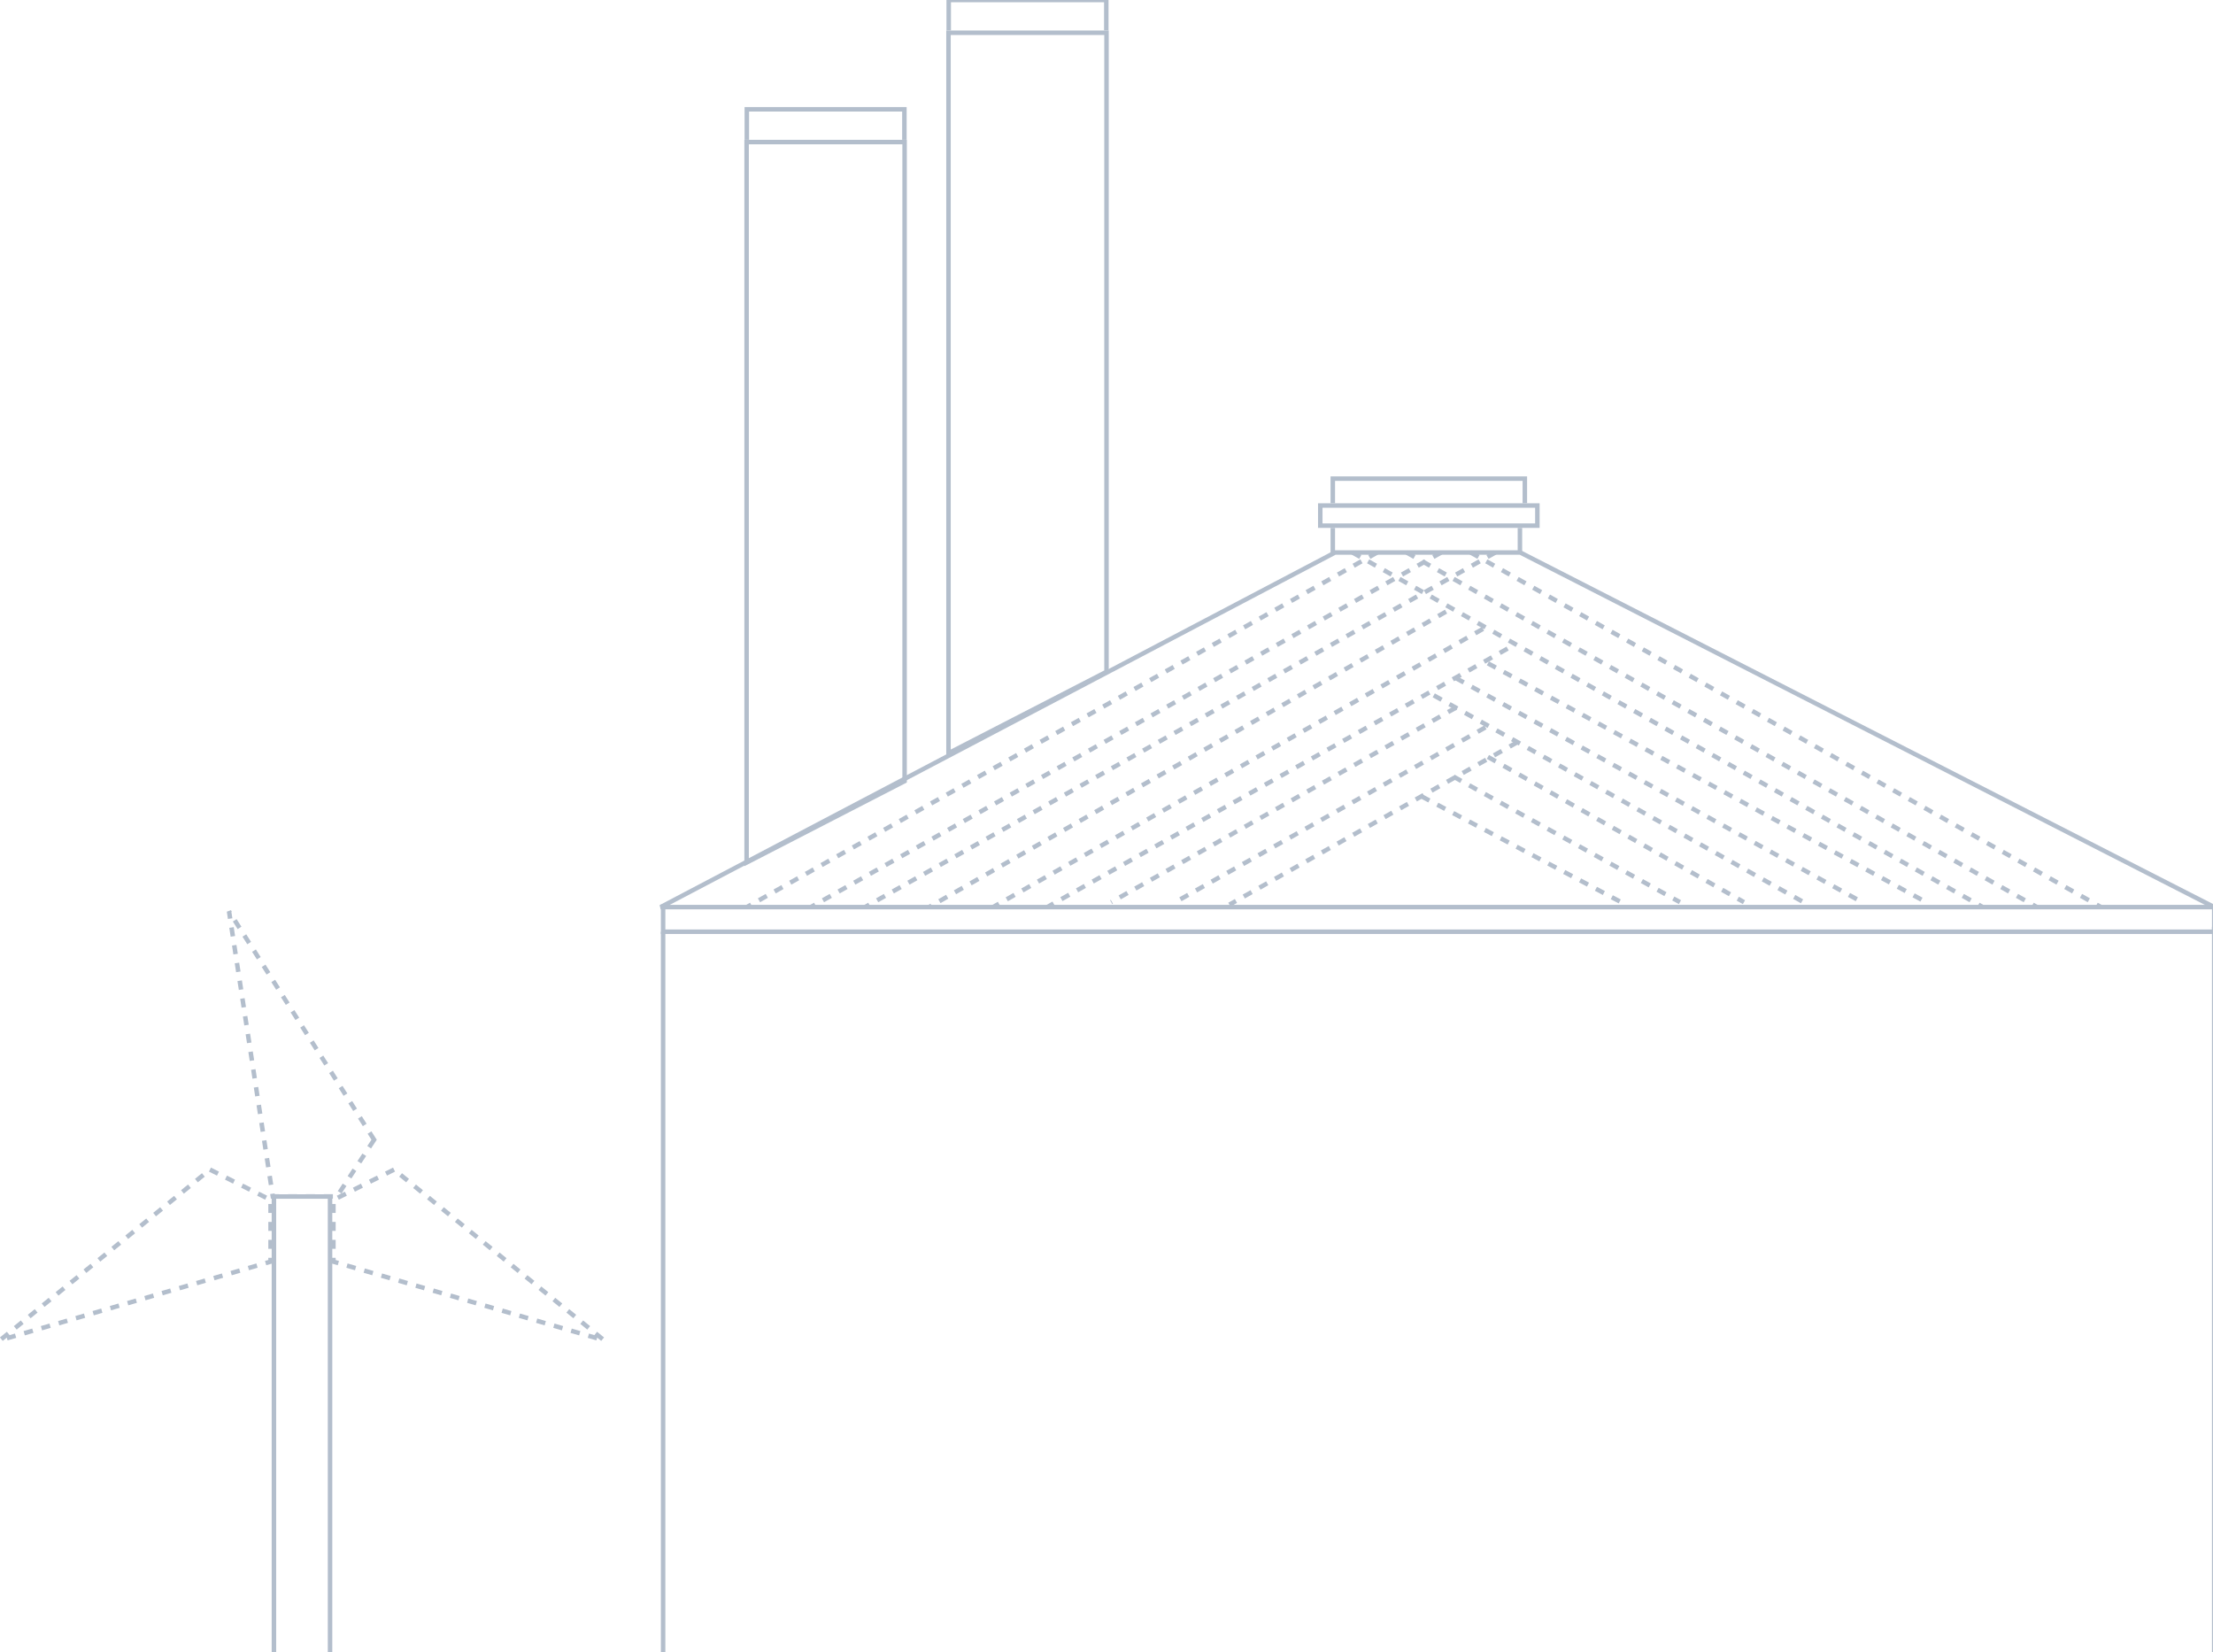 <svg width="493" height="368" viewBox="0 0 493 368" fill="none" xmlns="http://www.w3.org/2000/svg">
<g clip-path="url(#clip0_3686_32319)">
<g opacity="0.3">
<path d="M339.696 112.102V106.617H296.914V112.102" stroke="#012555"/>
<rect x="294.123" y="112.602" width="48.364" height="4.485" stroke="#012555"/>
<path d="M296.914 117.586V123.071M338.599 117.586V123.071" stroke="#012555"/>
<path d="M147.176 202.054L297.405 123.072H338.687L493.271 202.054H147.176Z" stroke="#012555"/>
<path d="M147.725 201.504V207.537H493.271V201.504" stroke="#012555"/>
<path d="M493.27 206.441V380.86" stroke="#012555"/>
<path d="M147.725 207.539V381.958" stroke="#012555"/>
<path d="M306.788 123.07L166.375 202.052" stroke="#012555" stroke-dasharray="2 2"/>
<path d="M321.045 123.07L180.633 202.052" stroke="#012555" stroke-dasharray="2 2"/>
<path d="M333.114 123.072L192.701 202.054" stroke="#012555" stroke-dasharray="2 2"/>
<path d="M322.143 136.236L206.961 202.055" stroke="#012555" stroke-dasharray="2 2"/>
<path d="M330.37 140.074L221.221 202.053" stroke="#012555" stroke-dasharray="2 2"/>
<path d="M335.856 144.463L233.289 202.054" stroke="#012555" stroke-dasharray="2 2"/>
<path d="M331.467 147.754L429.098 200.957" stroke="#012555" stroke-dasharray="2 2"/>
<path d="M324.336 151.045L414.836 200.957" stroke="#012555" stroke-dasharray="2 2"/>
<path d="M319.402 154.883L402.771 201.504" stroke="#012555" stroke-dasharray="2 2"/>
<path d="M324.337 157.627L247.549 200.957" stroke="#012555" stroke-dasharray="2 2"/>
<path d="M330.918 162.016L261.809 200.958" stroke="#012555" stroke-dasharray="2 2"/>
<path d="M338.05 165.305L273.877 201.505" stroke="#012555" stroke-dasharray="2 2"/>
<path d="M331.467 168.596L388.51 200.956" stroke="#012555" stroke-dasharray="2 2"/>
<path d="M323.787 172.984L374.248 200.957" stroke="#012555" stroke-dasharray="2 2"/>
<path d="M316.657 177.371L362.182 201.504" stroke="#012555" stroke-dasharray="2 2"/>
<path d="M327.627 123.07L468.039 202.052" stroke="#012555" stroke-dasharray="2 2"/>
<path d="M313.367 123.072L453.779 202.054" stroke="#012555" stroke-dasharray="2 2"/>
<path d="M301.298 123.07L441.711 202.052" stroke="#012555" stroke-dasharray="2 2"/>
<path d="M211.301 7.293H246.501V149.643L211.301 167.776V7.293Z" stroke="#012555"/>
<path d="M166.324 31.641H201.524V173.991L166.324 192.124V31.641Z" stroke="#012555"/>
<path d="M211.35 6.793V-0.001H246.453V6.793" stroke="#012555"/>
<path d="M166.373 31.141V24.347H201.476V31.141" stroke="#012555"/>
</g>
<g opacity="0.3">
<rect x="61.023" y="266.523" width="12.505" height="110.042" stroke="#012555"/>
<path d="M87.782 260.521L74.277 267.274V281.029L134.55 298.536L87.782 260.521Z" stroke="#012555" stroke-dasharray="2 2"/>
<path d="M46.768 260.521L60.273 267.274V281.029L0.001 298.536L46.768 260.521Z" stroke="#012555" stroke-dasharray="2 2"/>
<path d="M83.342 253.871L75.065 266.5L60.772 266.5L51.023 203.001L83.342 253.871Z" stroke="#012555" stroke-dasharray="2 2"/>
</g>
</g>
<defs>
<clipPath id="clip0_3686_32319">
<rect width="493" height="368" fill="white"/>
</clipPath>
</defs>
</svg>
